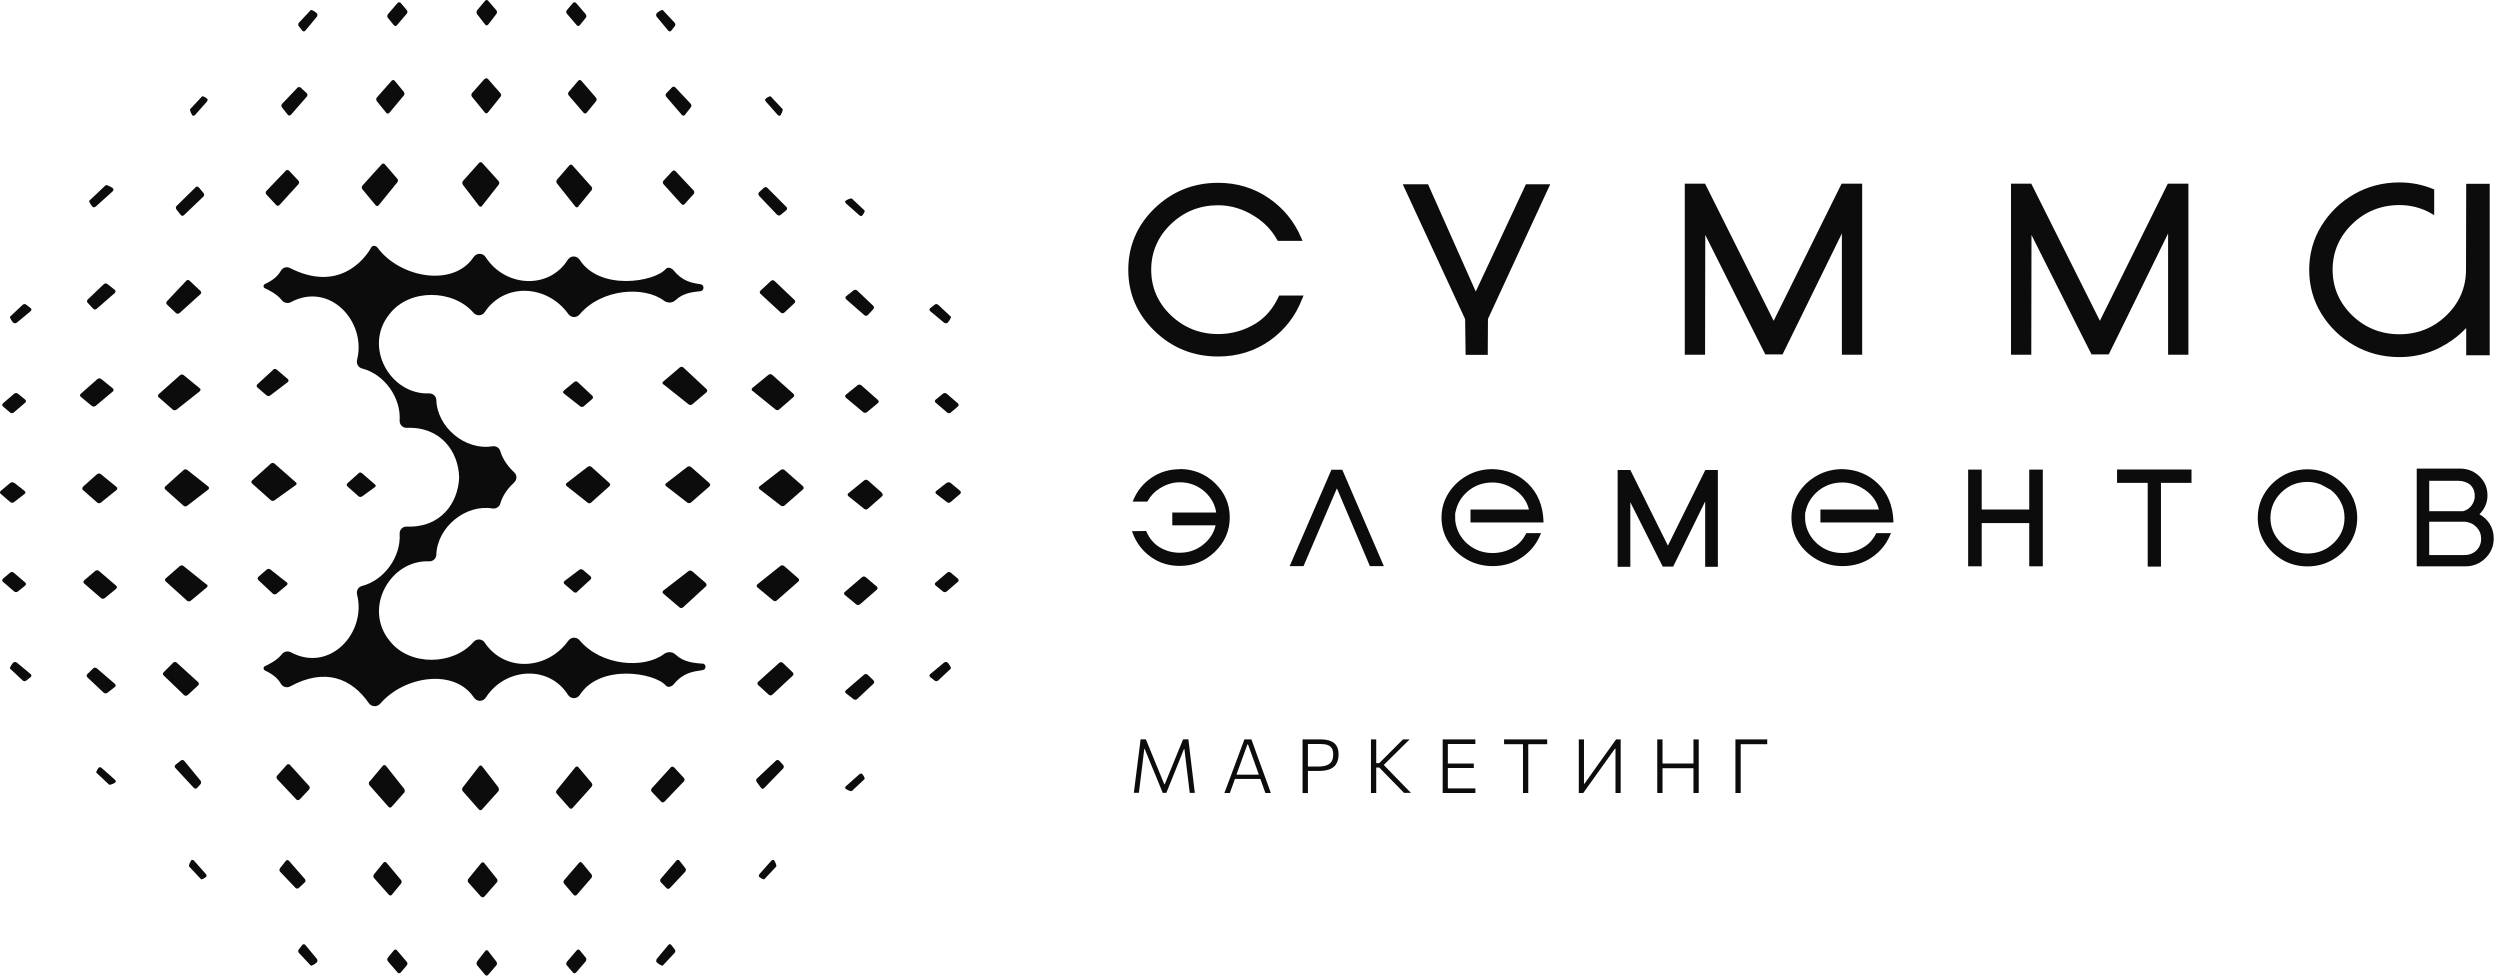 <?xml version="1.0" encoding="UTF-8"?> <svg xmlns="http://www.w3.org/2000/svg" width="328" height="128" viewBox="0 0 328 128" fill="none"><path d="M77.577 65.939C77.449 66.055 77.232 66.067 77.104 65.952L74.338 63.763C74.21 63.66 74.21 63.481 74.338 63.379L77.116 61.241C77.257 61.138 77.475 61.138 77.59 61.254L79.959 63.379C80.087 63.494 80.087 63.673 79.959 63.788L77.564 65.927L77.577 65.939Z" fill="#0C0C0C"></path><path d="M87.025 50.449C86.885 50.347 86.885 50.167 87.025 50.052L89.189 48.209C89.317 48.093 89.535 48.106 89.65 48.209L92.697 51.051C92.825 51.166 92.812 51.358 92.697 51.461L90.828 53.048C90.7 53.163 90.482 53.163 90.341 53.048L87.025 50.411V50.449Z" fill="#0C0C0C"></path><path d="M92.607 76.527C92.735 76.642 92.735 76.822 92.607 76.937L89.611 79.689C89.483 79.805 89.278 79.805 89.15 79.689L87.025 77.884C86.897 77.769 86.897 77.603 87.025 77.487L90.316 74.94C90.444 74.837 90.661 74.837 90.802 74.94L92.607 76.501V76.527Z" fill="#0C0C0C"></path><path d="M93.081 63.405C93.209 63.52 93.209 63.699 93.081 63.815L90.661 65.927C90.533 66.042 90.316 66.042 90.175 65.94L87.397 63.789C87.256 63.687 87.256 63.507 87.397 63.405L90.175 61.254C90.303 61.152 90.52 61.152 90.661 61.267L93.094 63.405H93.081Z" fill="#0C0C0C"></path><path d="M35.84 48.489C35.968 48.374 36.173 48.374 36.301 48.489L37.761 49.731C37.889 49.846 37.889 50.013 37.761 50.128L35.456 51.882C35.316 51.984 35.098 51.984 34.97 51.869L33.766 50.832C33.638 50.717 33.638 50.538 33.766 50.422L35.853 48.502L35.84 48.489Z" fill="#0C0C0C"></path><path d="M37.62 76.386C37.749 76.489 37.761 76.668 37.62 76.783L36.264 77.91C36.135 78.012 35.918 78.012 35.803 77.897L33.895 76.105C33.767 75.99 33.78 75.798 33.895 75.682L34.996 74.722C35.124 74.607 35.342 74.607 35.483 74.722L37.62 76.412V76.386Z" fill="#0C0C0C"></path><path d="M75.734 77.666C75.606 77.782 75.401 77.782 75.273 77.666L74.056 76.629C73.928 76.514 73.928 76.348 74.056 76.233L76.002 74.76C76.143 74.658 76.361 74.658 76.489 74.773L77.475 75.618C77.603 75.733 77.603 75.913 77.475 76.028L75.721 77.641L75.734 77.666Z" fill="#0C0C0C"></path><path d="M73.98 51.639C73.839 51.536 73.839 51.357 73.98 51.242L75.337 50.115C75.465 50.013 75.682 50.013 75.798 50.128L77.705 51.92C77.833 52.036 77.833 52.228 77.705 52.343L76.591 53.303C76.463 53.418 76.246 53.418 76.105 53.303L73.967 51.613L73.98 51.639Z" fill="#0C0C0C"></path><path d="M60.729 24.229C60.626 24.088 60.626 23.883 60.741 23.742L62.854 21.374C62.969 21.246 63.161 21.246 63.264 21.374L65.414 23.755C65.53 23.883 65.542 24.101 65.427 24.229L63.238 27.02C63.136 27.161 62.956 27.161 62.854 27.02L60.716 24.229H60.729Z" fill="#0C0C0C"></path><path d="M24.088 61.664C24.216 61.548 24.434 61.548 24.562 61.651L27.327 63.84C27.455 63.943 27.455 64.122 27.327 64.224L24.549 66.362C24.408 66.465 24.203 66.465 24.075 66.35L21.694 64.224C21.566 64.109 21.566 63.93 21.694 63.815L24.088 61.664Z" fill="#0C0C0C"></path><path d="M35.546 60.818C35.674 60.703 35.879 60.703 36.007 60.818L38.823 63.289C38.951 63.392 38.951 63.558 38.798 63.648L36.007 65.645C35.879 65.747 35.661 65.747 35.533 65.632L33.075 63.443C32.947 63.328 32.947 63.136 33.075 63.033L35.546 60.818Z" fill="#0C0C0C"></path><path d="M47.043 62.073C47.171 61.958 47.376 61.971 47.491 62.086L49.206 63.571C49.334 63.673 49.322 63.84 49.181 63.916L47.517 65.12C47.389 65.222 47.171 65.222 47.043 65.12L45.583 63.814C45.455 63.699 45.455 63.507 45.583 63.404L47.056 62.086L47.043 62.073Z" fill="#0C0C0C"></path><path d="M105.346 63.802C105.474 63.917 105.474 64.096 105.346 64.212L102.926 66.324C102.798 66.439 102.581 66.439 102.44 66.337L99.662 64.186C99.521 64.084 99.521 63.904 99.662 63.802L102.44 61.651C102.568 61.548 102.786 61.548 102.926 61.664L105.359 63.802H105.346Z" fill="#0C0C0C"></path><path d="M65.389 103.349C65.491 103.489 65.479 103.694 65.376 103.822L63.238 106.204C63.123 106.332 62.944 106.332 62.828 106.204L60.716 103.809C60.601 103.681 60.601 103.464 60.703 103.323L62.867 100.532C62.969 100.391 63.148 100.404 63.251 100.532L65.415 103.336L65.389 103.349Z" fill="#0C0C0C"></path><path d="M27.135 76.668C27.263 76.77 27.263 76.95 27.135 77.065L25.023 78.819C24.895 78.934 24.677 78.921 24.549 78.819L21.745 76.284C21.617 76.169 21.617 75.977 21.745 75.874L23.602 74.261C23.73 74.146 23.948 74.146 24.076 74.261L27.11 76.694L27.135 76.668Z" fill="#0C0C0C"></path><path d="M53.034 103.528C53.137 103.669 53.137 103.874 53.022 104.002L51.383 105.858C51.267 105.986 51.088 105.986 50.973 105.858L48.477 103.029C48.361 102.901 48.361 102.683 48.477 102.555L50.23 100.468C50.346 100.34 50.525 100.34 50.627 100.468L53.047 103.515L53.034 103.528Z" fill="#0C0C0C"></path><path d="M99.367 77.065C99.239 76.963 99.239 76.784 99.367 76.668L102.388 74.249C102.516 74.146 102.734 74.146 102.862 74.249L104.744 75.887C104.872 76.003 104.872 76.182 104.744 76.297L101.915 78.781C101.787 78.896 101.569 78.896 101.441 78.781L99.341 77.04L99.367 77.065Z" fill="#0C0C0C"></path><path d="M26.213 50.935C26.341 51.05 26.341 51.217 26.213 51.332L23.153 53.752C23.012 53.854 22.808 53.854 22.679 53.752L20.823 52.126C20.695 52.011 20.695 51.831 20.823 51.716L23.627 49.22C23.755 49.105 23.973 49.105 24.101 49.22L26.239 50.974L26.213 50.935Z" fill="#0C0C0C"></path><path d="M52.126 23.448C52.241 23.576 52.241 23.794 52.126 23.922L49.681 26.931C49.565 27.059 49.399 27.071 49.284 26.931L47.543 24.831C47.427 24.703 47.44 24.485 47.543 24.357L50.078 21.553C50.193 21.425 50.372 21.425 50.487 21.553L52.113 23.436L52.126 23.448Z" fill="#0C0C0C"></path><path d="M75.888 27.11C75.772 27.238 75.606 27.238 75.491 27.11L73.071 24.063C72.969 23.922 72.969 23.717 73.071 23.576L74.697 21.694C74.812 21.566 74.991 21.566 75.107 21.694L77.603 24.498C77.718 24.626 77.718 24.844 77.603 24.972L75.862 27.097L75.888 27.11Z" fill="#0C0C0C"></path><path d="M98.714 51.293C98.586 51.191 98.586 51.012 98.714 50.897L100.826 49.168C100.954 49.066 101.172 49.066 101.3 49.168L104.104 51.677C104.232 51.793 104.232 51.972 104.104 52.087L102.222 53.726C102.094 53.841 101.876 53.841 101.748 53.726L98.714 51.268V51.293Z" fill="#0C0C0C"></path><path d="M73.045 104.142C72.93 104.014 72.93 103.797 73.045 103.669L75.49 100.66C75.593 100.532 75.772 100.532 75.887 100.66L77.628 102.734C77.743 102.862 77.731 103.08 77.628 103.208L75.119 106.011C75.004 106.139 74.825 106.139 74.709 106.011L73.058 104.142H73.045Z" fill="#0C0C0C"></path><path d="M89.829 26.777C89.714 26.905 89.522 26.905 89.407 26.777L87.051 24.165C86.936 24.037 86.936 23.832 87.051 23.704L88.204 22.462C88.319 22.334 88.511 22.334 88.626 22.462L91.007 24.997C91.123 25.125 91.123 25.33 91.007 25.458L89.817 26.777H89.829Z" fill="#0C0C0C"></path><path d="M89.727 102.068C89.842 102.196 89.842 102.401 89.727 102.516L87.179 105.179C87.064 105.307 86.872 105.307 86.744 105.179L85.515 103.886C85.399 103.758 85.399 103.553 85.515 103.425L88.011 100.673C88.126 100.545 88.318 100.545 88.434 100.673L89.727 102.068Z" fill="#0C0C0C"></path><path d="M39.297 104.885C39.182 105.013 38.99 105.013 38.875 104.885L36.366 102.222C36.251 102.094 36.251 101.889 36.366 101.761L37.62 100.353C37.736 100.225 37.928 100.225 38.043 100.353L40.552 103.118C40.667 103.246 40.667 103.451 40.552 103.579L39.323 104.885H39.297Z" fill="#0C0C0C"></path><path d="M102.901 41.013C102.772 41.128 102.568 41.128 102.44 41.013L99.777 38.555C99.649 38.44 99.649 38.248 99.777 38.132L101.147 36.852C101.275 36.737 101.479 36.737 101.607 36.852L104.232 39.349C104.36 39.464 104.36 39.656 104.232 39.771L102.901 41.013Z" fill="#0C0C0C"></path><path d="M102.235 86.961C102.363 86.846 102.568 86.846 102.696 86.961L104.002 88.216C104.13 88.331 104.13 88.523 104.002 88.651L101.326 91.147C101.198 91.263 100.993 91.263 100.865 91.147L99.47 89.88C99.341 89.765 99.341 89.573 99.47 89.457L102.235 86.961Z" fill="#0C0C0C"></path><path d="M24.434 36.827C24.549 36.699 24.754 36.699 24.869 36.827L26.303 38.171C26.431 38.286 26.431 38.478 26.303 38.593L23.55 41.077C23.422 41.192 23.218 41.192 23.09 41.077L21.912 39.963C21.784 39.848 21.784 39.643 21.899 39.528L24.434 36.839V36.827Z" fill="#0C0C0C"></path><path d="M39.156 23.704C39.272 23.832 39.272 24.037 39.156 24.165L36.66 26.905C36.545 27.033 36.353 27.033 36.237 26.905L34.944 25.509C34.829 25.381 34.829 25.176 34.944 25.061L37.492 22.398C37.607 22.27 37.799 22.27 37.927 22.398L39.156 23.704Z" fill="#0C0C0C"></path><path d="M24.6 91.199C24.472 91.314 24.267 91.314 24.152 91.199L21.476 88.626C21.348 88.511 21.348 88.306 21.476 88.191L22.731 86.936C22.846 86.821 23.051 86.808 23.179 86.936L25.996 89.496C26.124 89.612 26.124 89.804 25.996 89.919L24.6 91.212V91.199Z" fill="#0C0C0C"></path><path d="M99.585 25.662C99.469 25.534 99.469 25.342 99.585 25.227L100.225 24.638C100.353 24.523 100.557 24.523 100.673 24.638L103.182 27.16C103.297 27.276 103.297 27.468 103.156 27.583L102.414 28.197C102.286 28.312 102.081 28.3 101.953 28.172L99.572 25.675L99.585 25.662Z" fill="#0C0C0C"></path><path d="M102.747 100.366C102.862 100.494 102.862 100.698 102.747 100.826L100.25 103.4C100.135 103.528 99.943 103.515 99.853 103.374L99.277 102.593C99.175 102.452 99.188 102.248 99.316 102.132L101.812 99.789C101.94 99.674 102.132 99.687 102.247 99.815L102.76 100.378L102.747 100.366Z" fill="#0C0C0C"></path><path d="M25.663 24.562C25.778 24.447 25.97 24.447 26.085 24.588L26.712 25.343C26.828 25.471 26.815 25.676 26.687 25.791L24.126 28.236C23.998 28.352 23.819 28.339 23.717 28.211L23.14 27.468C23.038 27.327 23.051 27.122 23.179 27.007L25.663 24.575V24.562Z" fill="#0C0C0C"></path><path d="M25.855 103.374C25.74 103.502 25.548 103.502 25.433 103.374L23 100.75C22.885 100.622 22.898 100.43 23.038 100.327L23.73 99.777C23.871 99.674 24.063 99.687 24.178 99.828L26.303 102.414C26.418 102.542 26.406 102.76 26.303 102.888L25.868 103.374H25.855Z" fill="#0C0C0C"></path><path d="M63.61 10.364C63.725 10.236 63.904 10.236 64.02 10.364L65.658 12.233C65.774 12.361 65.774 12.579 65.658 12.707L64.007 14.768C63.904 14.896 63.725 14.909 63.61 14.768L61.92 12.694C61.818 12.566 61.818 12.348 61.92 12.22L63.572 10.351L63.61 10.364Z" fill="#0C0C0C"></path><path d="M78.192 12.822C78.307 12.95 78.307 13.167 78.192 13.295L76.963 14.793C76.86 14.921 76.668 14.921 76.566 14.793L74.62 12.527C74.504 12.399 74.504 12.182 74.62 12.054L75.862 10.594C75.977 10.466 76.156 10.466 76.271 10.594L78.192 12.809V12.822Z" fill="#0C0C0C"></path><path d="M49.437 13.27C49.335 13.142 49.335 12.924 49.437 12.796L51.383 10.594C51.498 10.466 51.678 10.466 51.78 10.594L52.983 12.054C53.086 12.182 53.086 12.399 52.983 12.527L51.076 14.806C50.961 14.934 50.781 14.934 50.679 14.806L49.437 13.27Z" fill="#0C0C0C"></path><path d="M38.158 15.062C38.043 15.191 37.864 15.191 37.761 15.062L36.993 14.089C36.891 13.961 36.891 13.744 37.019 13.616L39.016 11.516C39.131 11.388 39.336 11.388 39.464 11.503L40.232 12.22C40.36 12.335 40.373 12.54 40.258 12.668L38.171 15.062H38.158Z" fill="#0C0C0C"></path><path d="M89.855 15.075C89.752 15.216 89.573 15.216 89.458 15.075L87.409 12.694C87.294 12.566 87.307 12.361 87.422 12.233L88.165 11.465C88.28 11.337 88.472 11.337 88.6 11.465L90.61 13.603C90.725 13.731 90.738 13.936 90.636 14.076L89.868 15.062L89.855 15.075Z" fill="#0C0C0C"></path><path d="M25.227 15.139C25.317 15.228 25.483 15.203 25.599 15.075L27.109 13.372C27.225 13.244 27.276 13.078 27.225 13.001C27.174 12.924 26.623 12.527 26.508 12.655L24.959 14.307C24.843 14.435 25.151 15.036 25.24 15.126" fill="#0C0C0C"></path><path d="M102.401 15.139C102.312 15.228 102.145 15.203 102.03 15.075L100.519 13.372C100.404 13.244 100.353 13.078 100.404 13.001C100.455 12.924 101.006 12.527 101.121 12.655L102.67 14.307C102.785 14.435 102.478 15.036 102.389 15.126" fill="#0C0C0C"></path><path d="M76.847 1.875C76.963 2.003 76.963 2.221 76.847 2.349L76.066 3.309C75.964 3.437 75.772 3.45 75.669 3.309L74.376 1.798C74.261 1.67 74.261 1.453 74.376 1.325L75.17 0.39C75.285 0.262 75.465 0.262 75.58 0.39L76.86 1.875H76.847Z" fill="#0C0C0C"></path><path d="M88.075 4.026C87.973 4.154 87.793 4.154 87.678 4.026L86.168 2.208C86.065 2.08 86.052 1.875 86.155 1.747C86.257 1.632 86.846 1.21 86.961 1.325L88.51 2.976C88.626 3.104 88.638 3.309 88.536 3.425C88.434 3.553 88.075 4.013 88.075 4.013" fill="#0C0C0C"></path><path d="M50.897 1.875C50.781 2.003 50.781 2.221 50.897 2.349L51.677 3.309C51.78 3.437 51.972 3.45 52.074 3.309L53.367 1.798C53.483 1.67 53.483 1.453 53.367 1.325L52.574 0.39C52.458 0.262 52.279 0.262 52.164 0.39L50.884 1.875H50.897Z" fill="#0C0C0C"></path><path d="M39.669 4.026C39.771 4.154 39.95 4.154 40.053 4.026L41.563 2.208C41.666 2.08 41.679 1.875 41.576 1.747C41.474 1.632 40.885 1.21 40.77 1.325L39.221 2.976C39.105 3.104 39.093 3.309 39.195 3.425C39.297 3.553 39.656 4.013 39.656 4.013" fill="#0C0C0C"></path><path d="M62.598 1.837C62.496 1.696 62.496 1.479 62.598 1.351L63.648 0.096C63.763 -0.032 63.943 -0.032 64.045 0.096L65.12 1.351C65.236 1.479 65.236 1.696 65.12 1.837L64.045 3.233C63.943 3.361 63.763 3.361 63.661 3.233L62.586 1.85L62.598 1.837Z" fill="#0C0C0C"></path><path d="M63.136 117.636C63.251 117.764 63.43 117.764 63.546 117.636L65.184 115.767C65.299 115.639 65.299 115.421 65.184 115.293L63.533 113.232C63.43 113.104 63.251 113.104 63.136 113.232L61.446 115.306C61.343 115.434 61.343 115.652 61.446 115.78L63.097 117.636H63.136Z" fill="#0C0C0C"></path><path d="M77.59 115.178C77.705 115.05 77.705 114.832 77.59 114.704L76.361 113.206C76.258 113.078 76.067 113.066 75.964 113.206L74.018 115.472C73.903 115.6 73.903 115.818 74.018 115.946L75.26 117.406C75.375 117.534 75.554 117.534 75.67 117.406L77.59 115.191V115.178Z" fill="#0C0C0C"></path><path d="M49.066 114.717C48.964 114.845 48.964 115.063 49.066 115.191L51.012 117.393C51.127 117.521 51.306 117.521 51.409 117.393L52.612 115.934C52.728 115.805 52.728 115.588 52.612 115.46L50.705 113.181C50.59 113.053 50.41 113.053 50.308 113.181L49.066 114.717Z" fill="#0C0C0C"></path><path d="M37.902 112.938C37.787 112.81 37.608 112.81 37.505 112.938L36.737 113.911C36.635 114.039 36.635 114.256 36.763 114.385L38.76 116.484C38.875 116.612 39.08 116.612 39.208 116.497L39.976 115.78C40.104 115.665 40.117 115.46 40.002 115.332L37.915 112.938H37.902Z" fill="#0C0C0C"></path><path d="M89.138 112.912C89.035 112.784 88.856 112.771 88.741 112.912L86.693 115.293C86.577 115.421 86.59 115.626 86.705 115.754L87.448 116.522C87.563 116.65 87.755 116.65 87.883 116.522L89.893 114.384C90.008 114.256 90.021 114.051 89.919 113.911L89.151 112.925L89.138 112.912Z" fill="#0C0C0C"></path><path d="M25.087 112.861C25.177 112.772 25.343 112.797 25.458 112.925L26.969 114.628C27.084 114.756 27.135 114.922 27.084 114.999C27.033 115.076 26.482 115.473 26.367 115.345L24.818 113.693C24.703 113.565 25.01 112.964 25.1 112.874" fill="#0C0C0C"></path><path d="M101.569 112.861C101.479 112.772 101.313 112.797 101.198 112.925L99.687 114.628C99.572 114.756 99.52 114.922 99.572 114.999C99.623 115.076 100.173 115.473 100.289 115.345L101.838 113.693C101.953 113.565 101.646 112.964 101.556 112.874" fill="#0C0C0C"></path><path d="M76.847 126.111C76.963 125.983 76.963 125.766 76.847 125.638L76.066 124.678C75.964 124.55 75.772 124.537 75.669 124.678L74.376 126.188C74.261 126.316 74.261 126.534 74.376 126.662L75.17 127.597C75.285 127.725 75.465 127.725 75.58 127.597L76.86 126.111H76.847Z" fill="#0C0C0C"></path><path d="M88.075 123.974C87.973 123.846 87.793 123.846 87.691 123.974L86.18 125.792C86.078 125.92 86.065 126.125 86.155 126.253C86.257 126.368 86.846 126.791 86.961 126.675L88.51 125.024C88.626 124.896 88.638 124.691 88.536 124.576C88.433 124.448 88.075 123.987 88.075 123.987" fill="#0C0C0C"></path><path d="M50.897 126.111C50.781 125.983 50.781 125.766 50.897 125.638L51.677 124.678C51.78 124.55 51.972 124.537 52.074 124.678L53.367 126.188C53.483 126.316 53.483 126.534 53.367 126.662L52.574 127.597C52.458 127.725 52.279 127.725 52.164 127.597L50.884 126.111H50.897Z" fill="#0C0C0C"></path><path d="M39.669 123.974C39.771 123.846 39.95 123.846 40.053 123.974L41.563 125.792C41.666 125.933 41.679 126.125 41.576 126.253C41.474 126.368 40.885 126.791 40.77 126.675L39.221 125.024C39.105 124.896 39.093 124.691 39.195 124.576C39.297 124.448 39.656 123.987 39.656 123.987" fill="#0C0C0C"></path><path d="M62.598 126.163C62.496 126.304 62.496 126.521 62.598 126.649L63.648 127.904C63.763 128.032 63.943 128.032 64.045 127.904L65.12 126.649C65.236 126.521 65.236 126.304 65.12 126.163L64.045 124.767C63.943 124.626 63.763 124.626 63.661 124.767L62.586 126.15L62.598 126.163Z" fill="#0C0C0C"></path><path d="M115.716 64.71C115.844 64.825 115.844 65.005 115.716 65.12L113.847 66.758C113.719 66.874 113.501 66.874 113.373 66.758L111.312 65.107C111.184 65.005 111.171 64.825 111.312 64.71L113.386 63.02C113.514 62.918 113.732 62.918 113.86 63.02L115.729 64.672L115.716 64.71Z" fill="#0C0C0C"></path><path d="M112.81 79.292C112.682 79.407 112.464 79.407 112.336 79.292L110.838 78.063C110.71 77.961 110.71 77.769 110.838 77.666L113.104 75.72C113.232 75.605 113.45 75.605 113.578 75.72L115.037 76.962C115.165 77.077 115.165 77.257 115.037 77.372L112.823 79.292H112.81Z" fill="#0C0C0C"></path><path d="M112.515 50.538C112.643 50.436 112.861 50.436 112.989 50.538L115.191 52.484C115.319 52.599 115.319 52.779 115.191 52.881L113.731 54.085C113.603 54.187 113.386 54.187 113.258 54.085L110.979 52.177C110.851 52.062 110.851 51.883 110.979 51.78L112.515 50.538Z" fill="#0C0C0C"></path><path d="M111.017 39.259C110.889 39.144 110.889 38.965 111.017 38.862L111.99 38.094C112.118 37.992 112.336 37.992 112.464 38.12L114.564 40.117C114.692 40.232 114.692 40.437 114.577 40.565L113.86 41.333C113.744 41.461 113.54 41.474 113.411 41.359L111.017 39.272V39.259Z" fill="#0C0C0C"></path><path d="M110.992 90.956C110.851 90.853 110.851 90.674 110.992 90.559L113.373 88.51C113.501 88.395 113.706 88.408 113.834 88.523L114.602 89.266C114.73 89.381 114.73 89.573 114.602 89.701L112.464 91.711C112.336 91.826 112.131 91.839 111.99 91.737L111.005 90.969L110.992 90.956Z" fill="#0C0C0C"></path><path d="M110.941 26.328C110.851 26.418 110.877 26.585 111.005 26.7L112.708 28.21C112.836 28.326 113.002 28.377 113.079 28.326C113.156 28.274 113.552 27.724 113.424 27.609L111.773 26.06C111.645 25.945 111.043 26.252 110.954 26.341" fill="#0C0C0C"></path><path d="M110.941 103.502C110.851 103.412 110.877 103.246 111.005 103.131L112.708 101.62C112.836 101.505 113.002 101.454 113.079 101.505C113.156 101.556 113.552 102.106 113.424 102.222L111.773 103.771C111.645 103.886 111.043 103.579 110.954 103.489" fill="#0C0C0C"></path><path d="M124.191 77.603C124.063 77.718 123.845 77.718 123.717 77.603L122.757 76.822C122.629 76.719 122.616 76.527 122.757 76.425L124.268 75.132C124.396 75.017 124.614 75.017 124.742 75.132L125.676 75.926C125.804 76.041 125.804 76.22 125.676 76.335L124.191 77.615V77.603Z" fill="#0C0C0C"></path><path d="M122.04 88.83C121.912 88.728 121.912 88.549 122.04 88.446L123.858 86.936C123.986 86.833 124.191 86.82 124.319 86.923C124.434 87.025 124.87 87.614 124.742 87.729L123.09 89.278C122.962 89.394 122.757 89.406 122.642 89.304C122.514 89.202 122.053 88.843 122.053 88.843" fill="#0C0C0C"></path><path d="M124.191 51.652C124.063 51.537 123.845 51.537 123.717 51.652L122.757 52.433C122.629 52.535 122.616 52.727 122.757 52.83L124.268 54.123C124.396 54.238 124.614 54.238 124.742 54.123L125.676 53.329C125.804 53.214 125.804 53.035 125.676 52.919L124.191 51.639V51.652Z" fill="#0C0C0C"></path><path d="M122.04 40.424C121.912 40.526 121.912 40.706 122.04 40.821L123.858 42.331C123.986 42.434 124.191 42.447 124.319 42.344C124.434 42.242 124.87 41.653 124.742 41.538L123.09 39.989C122.962 39.873 122.757 39.861 122.642 39.963C122.514 40.065 122.053 40.424 122.053 40.424" fill="#0C0C0C"></path><path d="M124.23 63.354C124.371 63.251 124.588 63.251 124.716 63.354L125.971 64.403C126.099 64.519 126.099 64.698 125.971 64.8L124.716 65.876C124.588 65.991 124.371 65.991 124.23 65.876L122.834 64.8C122.706 64.698 122.693 64.519 122.834 64.416L124.217 63.328L124.23 63.354Z" fill="#0C0C0C"></path><path d="M10.889 63.891C10.761 64.006 10.761 64.185 10.889 64.3L12.758 65.939C12.886 66.054 13.104 66.054 13.232 65.939L15.293 64.288C15.421 64.185 15.421 64.006 15.293 63.891L13.219 62.201C13.091 62.098 12.873 62.098 12.745 62.201L10.889 63.852V63.891Z" fill="#0C0C0C"></path><path d="M13.27 78.473C13.398 78.588 13.615 78.588 13.743 78.473L15.241 77.244C15.369 77.142 15.382 76.95 15.241 76.847L12.975 74.901C12.847 74.786 12.629 74.786 12.501 74.901L11.042 76.143C10.914 76.258 10.914 76.438 11.042 76.553L13.257 78.473H13.27Z" fill="#0C0C0C"></path><path d="M13.27 49.719C13.142 49.617 12.925 49.617 12.797 49.719L10.595 51.665C10.466 51.78 10.466 51.959 10.595 52.062L12.054 53.265C12.182 53.368 12.4 53.368 12.528 53.265L14.807 51.358C14.935 51.242 14.935 51.063 14.807 50.961L13.27 49.719Z" fill="#0C0C0C"></path><path d="M15.062 38.427C15.19 38.312 15.19 38.133 15.062 38.031L14.089 37.262C13.961 37.16 13.743 37.16 13.615 37.288L11.516 39.285C11.388 39.4 11.388 39.605 11.503 39.733L12.22 40.501C12.335 40.629 12.54 40.642 12.668 40.527L15.062 38.44V38.427Z" fill="#0C0C0C"></path><path d="M15.075 90.123C15.203 90.021 15.216 89.842 15.075 89.726L12.694 87.678C12.566 87.563 12.361 87.576 12.233 87.691L11.465 88.433C11.337 88.549 11.337 88.741 11.465 88.869L13.603 90.879C13.731 90.994 13.936 91.007 14.076 90.904L15.062 90.136L15.075 90.123Z" fill="#0C0C0C"></path><path d="M14.806 24.69C14.922 24.792 14.909 24.984 14.781 25.1L12.592 27.071C12.464 27.186 12.284 27.238 12.195 27.174C12.105 27.11 11.593 26.444 11.721 26.329L13.859 24.306C13.987 24.191 14.704 24.588 14.806 24.703" fill="#0C0C0C"></path><path d="M15.139 102.67C15.228 102.581 15.203 102.414 15.075 102.299L13.372 100.788C13.244 100.673 13.078 100.622 13.001 100.673C12.924 100.724 12.527 101.275 12.655 101.39L14.307 102.939C14.435 103.054 15.036 102.747 15.126 102.658" fill="#0C0C0C"></path><path d="M1.876 77.603C2.004 77.718 2.221 77.718 2.349 77.603L3.309 76.822C3.437 76.719 3.45 76.527 3.309 76.425L1.799 75.132C1.671 75.017 1.453 75.017 1.325 75.132L0.39 75.926C0.262 76.041 0.262 76.22 0.39 76.335L1.876 77.615V77.603Z" fill="#0C0C0C"></path><path d="M4.026 88.83C4.154 88.728 4.154 88.549 4.026 88.446L2.208 86.936C2.067 86.833 1.875 86.82 1.747 86.923C1.632 87.025 1.21 87.614 1.325 87.729L2.976 89.278C3.104 89.394 3.309 89.406 3.425 89.304C3.553 89.202 4.013 88.843 4.013 88.843" fill="#0C0C0C"></path><path d="M1.876 51.652C2.004 51.537 2.221 51.537 2.349 51.652L3.309 52.433C3.437 52.535 3.45 52.727 3.309 52.83L1.799 54.123C1.671 54.238 1.453 54.238 1.325 54.123L0.39 53.329C0.262 53.214 0.262 53.035 0.39 52.919L1.876 51.639V51.652Z" fill="#0C0C0C"></path><path d="M4.026 40.424C4.154 40.526 4.154 40.706 4.026 40.821L2.208 42.331C2.067 42.434 1.875 42.447 1.747 42.344C1.632 42.242 1.21 41.653 1.325 41.538L2.976 39.989C3.104 39.873 3.309 39.861 3.425 39.963C3.553 40.065 4.013 40.424 4.013 40.424" fill="#0C0C0C"></path><path d="M1.837 63.354C1.696 63.251 1.479 63.251 1.351 63.354L0.096 64.403C-0.032 64.519 -0.032 64.698 0.096 64.8L1.351 65.876C1.479 65.991 1.696 65.991 1.837 65.876L3.233 64.8C3.373 64.698 3.373 64.519 3.233 64.416L1.85 63.328L1.837 63.354Z" fill="#0C0C0C"></path><path d="M92.147 87.077C91.046 86.974 89.714 86.897 88.626 85.873C88.216 85.489 87.563 85.464 87.115 85.809C84.516 87.768 78.896 87.397 76.041 84.004C75.644 83.53 74.927 83.556 74.569 84.055C71.816 87.909 66.221 88.242 63.597 84.311C63.251 83.786 62.521 83.761 62.112 84.234C59.487 87.281 53.739 87.461 51.114 84.068C47.619 79.779 51.204 73.416 56.312 73.647C56.811 73.672 57.234 73.275 57.247 72.776C57.362 69.179 61.062 66.132 64.595 66.708C65.043 66.785 65.504 66.529 65.632 66.093C65.965 64.89 66.772 63.93 67.476 63.277C67.847 62.931 67.847 62.342 67.476 61.984C66.772 61.331 65.978 60.358 65.632 59.167C65.504 58.732 65.043 58.476 64.595 58.553C61.049 59.129 57.362 56.082 57.247 52.484C57.234 51.985 56.799 51.601 56.312 51.614C51.204 51.831 47.606 45.481 51.114 41.192C53.739 37.8 59.487 37.979 62.112 41.026C62.521 41.5 63.251 41.474 63.597 40.949C66.221 37.019 71.816 37.352 74.569 41.205C74.927 41.704 75.644 41.73 76.041 41.256C78.896 37.864 84.516 37.492 87.115 39.451C87.563 39.797 88.216 39.771 88.626 39.387C89.624 38.44 90.841 38.312 91.878 38.209C92.428 38.158 92.441 37.364 91.903 37.288C90.713 37.121 89.535 36.891 88.357 35.457C88.114 35.15 87.602 34.983 87.346 35.29C85.886 36.993 78.717 38.197 76.054 34.087C75.682 33.511 74.863 33.498 74.492 34.087C72.034 38.005 66.285 37.71 63.712 33.728C63.341 33.152 62.521 33.165 62.137 33.728C59.474 37.736 52.459 36.455 49.527 32.487C49.335 32.218 48.874 32.154 48.72 32.448C47.773 34.151 44.342 38.376 38.043 35.162C37.608 34.932 37.07 35.111 36.839 35.534C36.545 36.059 35.982 36.711 34.765 37.262C34.522 37.377 34.509 37.723 34.765 37.825C35.239 38.043 36.315 38.555 36.967 39.374C37.262 39.746 37.748 39.861 38.158 39.643C43.266 36.904 48.106 42.204 46.851 47.197C46.723 47.696 46.992 48.208 47.478 48.336C50.423 49.079 52.625 52.164 52.433 55.16C52.395 55.698 52.83 56.146 53.355 56.133C57.836 55.954 60.14 59.244 60.242 62.611C60.127 65.978 57.836 69.268 53.355 69.089C52.817 69.064 52.395 69.524 52.433 70.049C52.625 73.045 50.423 76.13 47.478 76.886C46.979 77.014 46.723 77.526 46.851 78.025C48.106 83.031 43.266 88.319 38.158 85.579C37.748 85.361 37.249 85.476 36.967 85.848C36.315 86.667 35.239 87.179 34.765 87.397C34.522 87.512 34.522 87.858 34.765 87.973C35.969 88.523 36.545 89.163 36.839 89.688C37.083 90.124 37.62 90.303 38.069 90.06C42.588 87.589 46.096 88.946 48.387 92.249C48.746 92.761 49.488 92.787 49.898 92.313C53.009 88.69 59.615 87.653 62.176 91.519C62.547 92.082 63.366 92.095 63.738 91.519C66.311 87.538 72.059 87.243 74.517 91.161C74.889 91.75 75.708 91.737 76.079 91.161C78.742 87.051 85.924 88.254 87.371 89.957C87.627 90.252 88.139 90.085 88.382 89.791C89.637 88.254 90.905 88.101 92.185 87.922C92.697 87.845 92.684 87.102 92.172 87.051" fill="#0C0C0C"></path><path d="M287.526 61.599H277.758V63.353H281.778V74.338H283.519V63.353H287.526V61.599Z" fill="#0C0C0C"></path><path d="M266.236 61.612V66.849H260.001V61.612H258.221V74.3H260.001V68.628H266.236V74.3H268.015V61.612H266.236Z" fill="#0C0C0C"></path><path d="M223.718 61.663V61.702L218.828 71.585L213.899 61.663H212.234V74.363H213.899V65.888C216.613 71.291 218.149 74.338 218.149 74.338H219.519C219.519 74.338 221.081 71.188 223.718 65.785V74.363H225.383V61.663H223.718Z" fill="#0C0C0C"></path><path d="M174.685 61.626L169.205 74.274H171.023L175.402 64.071L179.729 74.274H181.56L176.106 61.626H174.685Z" fill="#0C0C0C"></path><path d="M307.601 67.937C307.601 69.217 307.127 70.331 306.18 71.24C305.232 72.162 304.08 72.622 302.736 72.622C301.391 72.622 300.252 72.162 299.305 71.24C298.357 70.331 297.884 69.217 297.884 67.937C297.884 66.656 298.37 65.53 299.305 64.608C300.252 63.686 301.404 63.225 302.736 63.225C303.35 63.225 303.939 63.34 304.49 63.558L305.783 64.262C306.346 64.698 306.794 65.248 307.114 65.875C307.447 66.503 307.601 67.194 307.601 67.949M306.013 62.431C305.027 61.855 303.926 61.574 302.736 61.574C301.545 61.574 300.431 61.868 299.458 62.431C298.485 63.008 297.692 63.776 297.103 64.736C296.514 65.696 296.219 66.772 296.219 67.949C296.219 69.127 296.514 70.19 297.103 71.15C297.692 72.11 298.485 72.878 299.458 73.454C300.431 74.018 301.545 74.312 302.736 74.312C303.926 74.312 305.027 74.031 306.013 73.454C306.999 72.891 307.793 72.11 308.382 71.15C308.971 70.19 309.265 69.114 309.265 67.949C309.265 66.784 308.971 65.696 308.382 64.736C307.793 63.776 306.999 63.008 306.013 62.431Z" fill="#0C0C0C"></path><path d="M318.713 72.827V68.449H323.45C324.052 68.526 324.539 68.756 324.935 69.179C325.332 69.601 325.524 70.1 325.524 70.689C325.524 71.317 325.307 71.842 324.846 72.277C324.398 72.661 323.873 72.84 323.22 72.827H318.713ZM324.27 66.324C323.988 66.695 323.63 66.938 323.182 67.066H318.713V63.085H322.58C323.169 63.097 323.681 63.277 324.078 63.584C324.5 64.007 324.692 64.48 324.692 65.056C324.692 65.53 324.551 65.94 324.27 66.311M326.613 68.679C326.28 68.18 325.844 67.77 325.307 67.476C325.998 66.772 326.357 65.94 326.357 64.992C326.357 64.045 326.024 63.225 325.371 62.56C324.718 61.894 323.898 61.523 322.913 61.484H317.075V74.3H323.489C324.5 74.3 325.371 73.941 326.088 73.237C326.817 72.52 327.176 71.65 327.176 70.638C327.176 69.909 326.984 69.243 326.6 68.654" fill="#0C0C0C"></path><path d="M238.838 68.551H248.414V68.334C248.338 66.337 247.659 64.698 246.404 63.469C245.15 62.24 243.575 61.6 241.744 61.548C240.528 61.548 239.389 61.83 238.377 62.406C237.366 62.969 236.546 63.75 235.945 64.711C235.343 65.671 235.036 66.746 235.036 67.911C235.036 69.076 235.343 70.152 235.945 71.112C236.546 72.072 237.366 72.84 238.377 73.416C239.389 73.98 240.528 74.274 241.744 74.274C243.204 74.274 244.522 73.877 245.649 73.083C246.699 72.354 247.48 71.394 247.966 70.241L248.094 69.947H246.174L246.11 70.062C245.713 70.817 245.175 71.406 244.497 71.803C243.665 72.302 242.743 72.558 241.744 72.558C240.464 72.558 239.363 72.149 238.441 71.355C237.532 70.561 236.994 69.537 236.841 68.347C236.841 68.154 236.828 67.988 236.828 67.847C236.828 67.719 236.828 67.578 236.828 67.45C236.828 67.322 236.854 67.207 236.892 67.105C237.122 66.016 237.699 65.095 238.582 64.378C239.465 63.661 240.528 63.302 241.731 63.302C242.807 63.302 243.844 63.661 244.817 64.365C245.7 65.018 246.263 65.85 246.507 66.849H238.838V68.577V68.551Z" fill="#0C0C0C"></path><path d="M192.928 68.551H202.505V68.334C202.428 66.337 201.749 64.698 200.495 63.469C199.24 62.24 197.665 61.6 195.835 61.548C194.618 61.548 193.479 61.83 192.467 62.406C191.456 62.969 190.637 63.75 190.035 64.711C189.433 65.671 189.126 66.746 189.126 67.911C189.126 69.076 189.433 70.152 190.035 71.112C190.637 72.072 191.456 72.84 192.467 73.416C193.479 73.98 194.618 74.274 195.835 74.274C197.294 74.274 198.613 73.877 199.739 73.083C200.789 72.354 201.57 71.394 202.057 70.241L202.185 69.947H200.264L200.2 70.062C199.803 70.817 199.266 71.406 198.587 71.803C197.755 72.302 196.833 72.558 195.835 72.558C194.554 72.558 193.453 72.149 192.531 71.355C191.622 70.561 191.085 69.537 190.931 68.347C190.931 68.154 190.918 67.988 190.918 67.847C190.918 67.719 190.918 67.578 190.918 67.45C190.918 67.322 190.944 67.207 190.982 67.105C191.213 66.016 191.789 65.095 192.672 64.378C193.556 63.661 194.618 63.302 195.822 63.302C196.897 63.302 197.934 63.661 198.907 64.365C199.791 65.018 200.354 65.85 200.597 66.849H192.928V68.577V68.551Z" fill="#0C0C0C"></path><path d="M154.789 61.561C153.406 61.561 152.164 61.932 151.076 62.675C150.026 63.392 149.233 64.352 148.733 65.517L148.605 65.811H150.526L150.59 65.709C150.961 65.056 151.473 64.505 152.126 64.096C152.971 63.558 153.867 63.276 154.789 63.276C156.108 63.276 157.26 63.737 158.194 64.633C158.963 65.376 159.423 66.259 159.564 67.245H153.803V68.922H159.487C159.295 69.767 158.86 70.523 158.194 71.163C157.26 72.059 156.108 72.52 154.789 72.52C153.816 72.52 152.92 72.276 152.113 71.777C151.383 71.329 150.82 70.663 150.436 69.793L150.372 69.665L148.516 69.69L148.618 69.972C149.092 71.227 149.885 72.276 150.974 73.058C152.075 73.851 153.355 74.248 154.776 74.248C156.568 74.248 158.13 73.621 159.411 72.379C160.691 71.137 161.344 69.626 161.344 67.885C161.344 66.144 160.691 64.621 159.411 63.392C158.13 62.163 156.568 61.535 154.776 61.535" fill="#0C0C0C"></path><path d="M326.651 46.582V24.113H323.566L323.54 35.392C323.54 37.71 322.682 39.72 320.98 41.371C319.277 43.023 317.203 43.855 314.809 43.855C312.415 43.855 310.302 43.023 308.599 41.371C306.91 39.72 306.039 37.71 306.039 35.392C306.039 33.075 306.897 31.065 308.599 29.401C310.302 27.749 312.389 26.904 314.809 26.904C316.281 26.904 317.664 27.263 318.918 27.967L319.366 28.223V24.856L319.174 24.779C317.804 24.216 316.332 23.934 314.809 23.934C312.632 23.934 310.635 24.459 308.843 25.483C307.063 26.507 305.629 27.903 304.567 29.631C303.504 31.36 302.966 33.306 302.966 35.405C302.966 37.505 303.504 39.438 304.567 41.166C305.629 42.895 307.063 44.277 308.843 45.302C310.622 46.326 312.632 46.851 314.809 46.851C316.678 46.851 318.445 46.441 320.032 45.647C321.248 45.033 322.349 44.252 323.284 43.317L323.566 43.048V46.607H326.651V46.582Z" fill="#0C0C0C"></path><path d="M200.2 24.178L193.619 38.248L187.359 24.178H184.043L192.224 41.871L192.288 46.557H195.194L195.22 41.845L203.388 24.178H200.2Z" fill="#0C0C0C"></path><path d="M170.87 39.169L171.023 38.772H167.823L167.746 38.939C167.029 40.488 166.005 41.678 164.699 42.472C163.226 43.368 161.588 43.829 159.821 43.829C157.414 43.829 155.327 42.997 153.612 41.358C151.909 39.72 151.038 37.722 151.038 35.392C151.038 33.062 151.909 31.052 153.612 29.414C155.327 27.762 157.414 26.93 159.821 26.93C161.511 26.93 163.15 27.429 164.686 28.428C165.915 29.209 166.875 30.233 167.554 31.449L167.643 31.603H170.895L170.716 31.193C169.82 29.068 168.399 27.327 166.478 26.008C164.532 24.664 162.292 23.985 159.808 23.985C156.582 23.985 153.778 25.112 151.486 27.327C149.195 29.542 148.03 32.269 148.03 35.405C148.03 38.542 149.195 41.218 151.486 43.432C153.778 45.647 156.569 46.774 159.808 46.774C162.369 46.774 164.673 46.057 166.645 44.649C168.603 43.253 170.012 41.41 170.857 39.169" fill="#0C0C0C"></path><path d="M244.318 46.544V24.101H241.616L232.706 42.089L223.705 24.101H221.042V46.544H223.705L223.731 30.822L224.038 31.437C228.506 40.36 231.221 45.75 231.605 46.493H233.871C234.242 45.725 236.994 40.168 241.347 31.258L241.655 30.63V46.544H244.318Z" fill="#0C0C0C"></path><path d="M287.117 46.544V24.101H284.416L275.505 42.089L266.505 24.101H263.842V46.544H266.505L266.53 30.822L266.838 31.437C271.306 40.36 274.02 45.75 274.404 46.493H276.67C277.041 45.725 279.794 40.168 284.147 31.258L284.454 30.63V46.544H287.117Z" fill="#0C0C0C"></path><path d="M148.759 104.04C148.811 103.656 148.862 103.272 148.9 102.901C148.951 102.529 148.99 102.12 149.054 101.684L149.348 99.367C149.4 98.932 149.451 98.535 149.502 98.164C149.54 97.792 149.592 97.408 149.643 96.999H150.334C150.552 97.523 150.769 98.035 150.961 98.522C151.166 99.021 151.358 99.508 151.563 99.994L152.754 102.888H152.818L153.996 99.994C154.2 99.508 154.393 99.021 154.597 98.522C154.802 98.035 155.007 97.523 155.225 96.999H155.916C155.967 97.408 156.018 97.792 156.057 98.164C156.095 98.535 156.146 98.932 156.198 99.367L156.479 101.697C156.531 102.12 156.582 102.516 156.62 102.888C156.659 103.259 156.71 103.63 156.761 104.027H156.095C156.018 103.361 155.942 102.734 155.865 102.145C155.788 101.556 155.724 100.993 155.66 100.481L155.391 98.266H155.34L154.38 100.66C154.136 101.249 153.906 101.825 153.676 102.401C153.445 102.977 153.227 103.528 153.023 104.027H152.549C152.421 103.707 152.28 103.361 152.126 102.99C151.973 102.619 151.819 102.222 151.653 101.825C151.486 101.428 151.333 101.044 151.166 100.66L150.18 98.253H150.129L149.86 100.468C149.796 100.98 149.732 101.531 149.656 102.132C149.579 102.734 149.502 103.361 149.425 104.014H148.747L148.759 104.04Z" fill="#0C0C0C"></path><path d="M160.64 104.04C160.781 103.656 160.935 103.259 161.088 102.849C161.242 102.44 161.395 102.043 161.536 101.659L162.432 99.252C162.599 98.816 162.74 98.432 162.868 98.074C162.996 97.715 163.124 97.37 163.265 97.011H164.186C164.314 97.37 164.442 97.728 164.571 98.074C164.699 98.419 164.839 98.816 164.993 99.252L165.876 101.671C166.017 102.055 166.158 102.452 166.312 102.862C166.465 103.272 166.606 103.656 166.734 104.04H166.017C165.864 103.617 165.71 103.182 165.556 102.747C165.403 102.311 165.249 101.876 165.108 101.479L163.738 97.664H163.662L162.292 101.441C162.138 101.851 161.984 102.286 161.831 102.734C161.664 103.182 161.511 103.617 161.357 104.04H160.653H160.64ZM161.844 102.196L161.895 101.633H165.569L165.608 102.196H161.844Z" fill="#0C0C0C"></path><path d="M170.895 104.04V97.011H173.289C173.814 97.011 174.249 97.088 174.594 97.229C174.94 97.37 175.196 97.587 175.363 97.869C175.529 98.151 175.619 98.522 175.619 98.97C175.619 99.418 175.542 99.764 175.388 100.097C175.235 100.43 174.966 100.686 174.594 100.865C174.223 101.044 173.711 101.146 173.045 101.146H171.496V100.57H172.93C173.391 100.57 173.762 100.519 174.057 100.404C174.351 100.301 174.569 100.122 174.71 99.892C174.851 99.661 174.915 99.354 174.915 98.97C174.915 98.65 174.863 98.407 174.761 98.228C174.658 98.048 174.518 97.907 174.351 97.818C174.185 97.728 174.006 97.677 173.814 97.651C173.621 97.626 173.442 97.613 173.263 97.613H171.253L171.599 97.114V104.053H170.907L170.895 104.04Z" fill="#0C0C0C"></path><path d="M179.87 104.04V97.011H180.561V104.04H179.87ZM184.222 104.04C183.89 103.694 183.57 103.361 183.275 103.067C182.981 102.76 182.686 102.465 182.405 102.183L180.958 100.698H180.459V100.122H180.958L182.2 98.88C182.494 98.586 182.776 98.304 183.07 98.01C183.352 97.728 183.685 97.395 184.069 97.011H184.939C184.555 97.382 184.197 97.754 183.838 98.099C183.48 98.458 183.121 98.804 182.763 99.162L181.406 100.506V100.212L182.904 101.761C183.134 102.004 183.39 102.26 183.659 102.529C183.928 102.798 184.184 103.08 184.44 103.336C184.696 103.605 184.914 103.835 185.119 104.027H184.222V104.04Z" fill="#0C0C0C"></path><path d="M189.28 104.04V97.011H193.569V97.613H189.587L189.958 97.101V103.937L189.613 103.438H193.569V104.04H189.28ZM189.817 100.762V100.173H193.364V100.762H189.817Z" fill="#0C0C0C"></path><path d="M199.816 104.04V97.101L200.098 97.639H197.333V97.011H202.991V97.639H200.226L200.508 97.101V104.04H199.816Z" fill="#0C0C0C"></path><path d="M207.139 104.04V97.011H207.818V102.824H207.882L209.508 100.532C209.905 99.969 210.314 99.392 210.737 98.816C211.159 98.24 211.582 97.626 212.03 97.011H212.632V104.04H211.953V98.215H211.889L210.25 100.506C209.764 101.198 209.303 101.825 208.893 102.401C208.484 102.977 208.099 103.528 207.728 104.04H207.126H207.139Z" fill="#0C0C0C"></path><path d="M217.432 104.04V97.011H218.123V104.04H217.432ZM217.855 100.788V100.173H222.489V100.788H217.855ZM222.182 104.04V97.011H222.873V104.04H222.182Z" fill="#0C0C0C"></path><path d="M227.688 104.04V97.011H231.861V97.639H228.072L228.379 97.101V104.04H227.688Z" fill="#0C0C0C"></path></svg> 